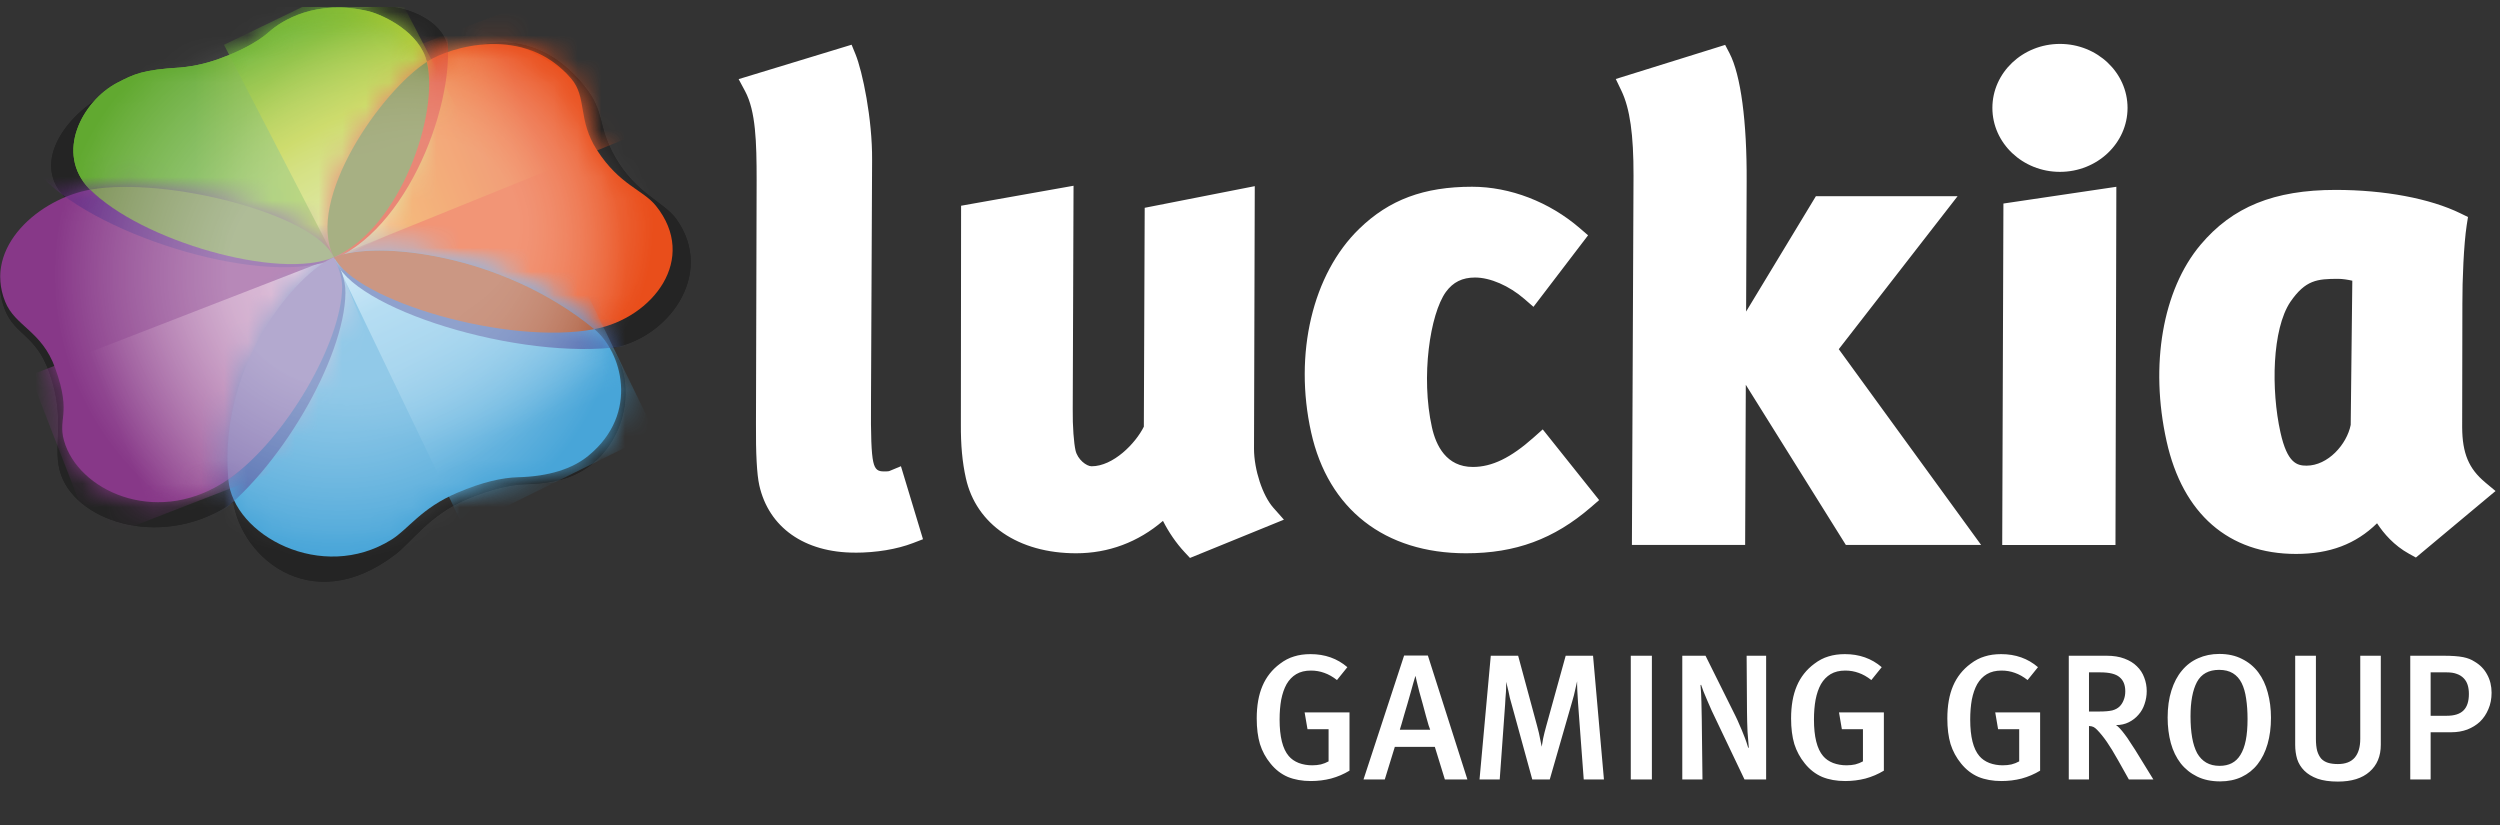 <svg width="106" height="35" viewBox="0 0 106 35" fill="none" xmlns="http://www.w3.org/2000/svg">
<rect x="0" y="0" width="106" height="35" fill="#333333" stroke="none"/>
<g clip-path="url(#clip0_2385_16429)">
<path fill-rule="evenodd" clip-rule="evenodd" d="M32.193 20.572C32.592 22.363 34.109 23.432 36.252 23.432V23.434C37.151 23.434 38.028 23.289 38.717 23.024L39.135 22.863L38.2 19.768L37.71 19.971C37.669 19.988 37.565 19.988 37.476 19.988C37.238 19.988 37.102 19.925 37.026 19.581C36.947 19.224 36.919 18.482 36.93 17.014L36.977 6.78C36.989 5.036 36.569 3.026 36.274 2.302L36.108 1.896L31.318 3.355L31.594 3.87C32.044 4.713 32.081 6.021 32.081 7.64L32.053 17.953C32.044 19.232 32.091 20.112 32.193 20.572ZM50.228 23.413L50.455 23.657L54.438 22.034L53.988 21.526C53.533 21.012 53.174 19.918 53.17 19.037L53.202 7.893L48.535 8.811L48.499 18.091C48.144 18.807 47.197 19.77 46.283 19.77C46.069 19.77 45.688 19.485 45.601 19.092C45.535 18.797 45.474 18.102 45.484 17.335L45.518 7.876L40.75 8.723L40.741 17.979C40.735 18.869 40.801 19.596 40.953 20.275C41.389 22.238 43.18 23.459 45.627 23.459C46.999 23.459 48.259 22.988 49.31 22.085C49.548 22.557 49.871 23.032 50.228 23.413ZM55.592 18.331C56.316 21.59 58.71 23.459 62.16 23.459H62.162C64.257 23.459 65.888 22.858 67.454 21.507L67.804 21.204L65.412 18.206L65.032 18.544C64.059 19.411 63.262 19.799 62.449 19.799C61.323 19.799 60.885 18.888 60.715 18.123C60.237 15.978 60.633 13.32 61.304 12.381C61.61 11.961 62.003 11.767 62.542 11.767C63.184 11.767 63.985 12.114 64.633 12.675L65.019 13.01L67.334 9.977L66.992 9.682C65.695 8.56 64.027 7.918 62.415 7.918C60.377 7.918 58.901 8.467 57.633 9.699C55.653 11.615 54.852 15.003 55.592 18.331ZM83.999 23.105L84.001 23.107V23.105H83.999ZM83.999 23.105L77.964 14.805L83.001 8.32H76.993L74.035 13.21L74.058 7.697C74.073 5.159 73.809 3.177 73.333 2.26L73.147 1.903L68.509 3.349L68.749 3.85C69.108 4.598 69.265 5.709 69.261 7.447L69.193 23.105H73.994L74.022 16.316L78.264 23.105H83.999ZM84.894 23.107L84.945 8.63H84.944L89.733 7.92L89.696 23.107H84.894ZM104.396 18.119C104.403 19.219 104.675 19.872 105.369 20.449V20.451L105.811 20.819L102.434 23.64L102.145 23.481C101.505 23.128 101.066 22.616 100.787 22.187C99.884 23.071 98.776 23.487 97.352 23.487C94.497 23.487 92.547 21.79 91.863 18.708C91.145 15.485 91.695 12.294 93.299 10.383C94.652 8.772 96.418 8.052 99.031 8.052C101.102 8.052 103.032 8.415 104.324 9.046L104.643 9.201L104.588 9.55C104.464 10.364 104.401 11.872 104.405 12.877L104.396 18.119ZM97.794 19.744C98.705 19.744 99.504 18.843 99.67 18.017L99.738 11.902C99.561 11.861 99.326 11.823 99.143 11.823C98.249 11.823 97.754 11.867 97.11 12.802C96.337 13.956 96.288 16.526 96.692 18.338C96.98 19.634 97.393 19.744 97.794 19.744ZM84.477 4.575C84.477 6.07 85.762 7.287 87.341 7.287C88.923 7.287 90.208 6.072 90.208 4.575C90.208 3.079 88.921 1.862 87.341 1.862C85.762 1.862 84.477 3.081 84.477 4.575ZM56.438 33.01C56.716 32.934 56.976 32.823 57.219 32.676V30.206H55.316L55.438 30.918H56.332V32.282C56.231 32.338 56.122 32.381 56.006 32.411C55.895 32.436 55.771 32.449 55.635 32.449C55.433 32.449 55.243 32.416 55.066 32.35C54.889 32.28 54.748 32.181 54.642 32.055C54.384 31.752 54.255 31.236 54.255 30.509C54.255 30.2 54.278 29.92 54.323 29.667C54.374 29.41 54.45 29.19 54.551 29.008C54.657 28.826 54.793 28.684 54.96 28.584C55.132 28.482 55.339 28.432 55.582 28.432C55.784 28.432 55.973 28.465 56.15 28.53C56.327 28.591 56.506 28.692 56.688 28.834L57.128 28.288C56.698 27.919 56.178 27.735 55.566 27.735C55.309 27.735 55.076 27.767 54.869 27.833C54.662 27.894 54.462 27.997 54.27 28.144C53.937 28.391 53.689 28.705 53.528 29.084C53.366 29.463 53.285 29.922 53.285 30.463C53.285 30.878 53.331 31.239 53.422 31.547C53.517 31.85 53.666 32.126 53.869 32.373C54.076 32.631 54.321 32.82 54.604 32.942C54.887 33.058 55.213 33.116 55.582 33.116C55.875 33.116 56.16 33.081 56.438 33.01ZM60.837 31.668L61.262 33.048H62.217L60.542 27.795H59.534L57.813 33.048H58.715L59.14 31.668H60.837ZM60.572 30.751C60.608 30.857 60.63 30.921 60.64 30.941H59.352C59.367 30.89 59.392 30.807 59.428 30.691C59.463 30.574 59.501 30.443 59.541 30.296C59.587 30.15 59.632 29.996 59.678 29.834C59.728 29.667 59.774 29.508 59.814 29.357C59.86 29.205 59.898 29.069 59.928 28.947C59.963 28.826 59.991 28.733 60.011 28.667H60.019C60.024 28.702 60.041 28.78 60.072 28.902C60.102 29.018 60.138 29.16 60.178 29.326C60.223 29.488 60.271 29.66 60.322 29.842C60.373 30.018 60.418 30.188 60.458 30.349C60.504 30.506 60.542 30.64 60.572 30.751ZM66.908 29.796L67.15 33.048H68.007L67.545 27.803H66.385L65.559 30.789C65.508 30.971 65.465 31.143 65.43 31.305C65.4 31.461 65.379 31.58 65.369 31.661C65.354 31.585 65.331 31.474 65.301 31.327C65.276 31.181 65.233 30.996 65.172 30.774L64.369 27.803H63.209L62.732 33.048H63.588L63.816 29.88C63.821 29.799 63.826 29.71 63.831 29.614C63.841 29.513 63.848 29.417 63.853 29.326C63.858 29.23 63.861 29.144 63.861 29.069C63.866 29.003 63.868 28.95 63.868 28.909C63.874 28.955 63.884 29.005 63.899 29.061C63.919 29.137 63.939 29.22 63.959 29.311C63.98 29.402 64 29.498 64.02 29.599C64.045 29.695 64.071 29.786 64.096 29.872L64.968 33.048H65.71L66.665 29.728C66.716 29.561 66.756 29.402 66.787 29.25C66.822 29.094 66.85 28.973 66.87 28.887V29.053C66.875 29.119 66.878 29.195 66.878 29.281C66.883 29.362 66.888 29.448 66.893 29.538C66.898 29.629 66.903 29.715 66.908 29.796ZM69.145 27.803V33.048H70.04V27.803H69.145ZM72.792 30.584L73.966 33.048H74.884V27.803H74.057L74.073 30.198C74.073 30.319 74.075 30.453 74.08 30.6L74.095 31.024C74.105 31.166 74.115 31.297 74.126 31.418C74.136 31.534 74.143 31.625 74.148 31.691L74.126 31.714C74.11 31.653 74.085 31.572 74.05 31.471C74.014 31.365 73.972 31.252 73.921 31.13C73.876 31.009 73.822 30.883 73.762 30.751C73.706 30.615 73.648 30.486 73.588 30.365L72.314 27.803H71.329V33.048H72.185L72.155 30.509C72.15 30.251 72.145 30.001 72.14 29.758C72.135 29.511 72.122 29.276 72.102 29.053L72.125 29.031C72.15 29.106 72.185 29.205 72.231 29.326C72.276 29.442 72.329 29.569 72.39 29.705C72.451 29.842 72.514 29.986 72.579 30.137C72.65 30.289 72.721 30.438 72.792 30.584ZM79.095 33.01C79.373 32.934 79.633 32.823 79.876 32.676V30.206H77.974L78.095 30.918H78.989V32.282C78.888 32.338 78.779 32.381 78.663 32.411C78.552 32.436 78.428 32.449 78.292 32.449C78.09 32.449 77.9 32.416 77.723 32.35C77.546 32.28 77.405 32.181 77.299 32.055C77.041 31.752 76.912 31.236 76.912 30.509C76.912 30.2 76.935 29.92 76.981 29.667C77.031 29.41 77.107 29.19 77.208 29.008C77.314 28.826 77.451 28.684 77.617 28.584C77.789 28.482 77.996 28.432 78.239 28.432C78.441 28.432 78.63 28.465 78.807 28.53C78.984 28.591 79.163 28.692 79.345 28.834L79.785 28.288C79.356 27.919 78.835 27.735 78.224 27.735C77.966 27.735 77.734 27.767 77.526 27.833C77.319 27.894 77.12 27.997 76.927 28.144C76.594 28.391 76.346 28.705 76.185 29.084C76.023 29.463 75.942 29.922 75.942 30.463C75.942 30.878 75.988 31.239 76.079 31.547C76.175 31.85 76.324 32.126 76.526 32.373C76.733 32.631 76.978 32.82 77.261 32.942C77.544 33.058 77.87 33.116 78.239 33.116C78.532 33.116 78.817 33.081 79.095 33.01ZM85.72 33.01C85.998 32.934 86.258 32.823 86.501 32.676V30.206H84.598L84.719 30.918H85.614V32.282C85.513 32.338 85.404 32.381 85.288 32.411C85.177 32.436 85.053 32.449 84.916 32.449C84.714 32.449 84.525 32.416 84.348 32.35C84.171 32.28 84.03 32.181 83.924 32.055C83.666 31.752 83.537 31.236 83.537 30.509C83.537 30.2 83.56 29.92 83.605 29.667C83.656 29.41 83.732 29.19 83.833 29.008C83.939 28.826 84.075 28.684 84.242 28.584C84.414 28.482 84.621 28.432 84.864 28.432C85.066 28.432 85.255 28.465 85.432 28.53C85.609 28.591 85.788 28.692 85.97 28.834L86.41 28.288C85.98 27.919 85.46 27.735 84.848 27.735C84.591 27.735 84.358 27.767 84.151 27.833C83.944 27.894 83.744 27.997 83.552 28.144C83.219 28.391 82.971 28.705 82.809 29.084C82.648 29.463 82.567 29.922 82.567 30.463C82.567 30.878 82.612 31.239 82.703 31.547C82.799 31.85 82.948 32.126 83.15 32.373C83.358 32.631 83.603 32.82 83.886 32.942C84.169 33.058 84.495 33.116 84.864 33.116C85.157 33.116 85.442 33.081 85.72 33.01ZM89.808 32.237L90.263 33.048H91.302L90.528 31.79C90.458 31.678 90.385 31.567 90.309 31.456C90.238 31.34 90.165 31.234 90.089 31.138C90.018 31.042 89.95 30.958 89.884 30.888C89.819 30.817 89.763 30.769 89.718 30.744C89.92 30.744 90.102 30.703 90.263 30.622C90.425 30.541 90.561 30.435 90.672 30.304C90.789 30.173 90.875 30.021 90.93 29.849C90.991 29.672 91.021 29.491 91.021 29.303C91.021 29.101 90.986 28.909 90.915 28.727C90.849 28.546 90.746 28.386 90.604 28.25C90.468 28.113 90.291 28.005 90.074 27.924C89.862 27.843 89.609 27.803 89.316 27.803H87.716V33.048H88.573V30.782C88.659 30.787 88.725 30.802 88.77 30.827C88.816 30.852 88.864 30.89 88.914 30.941C89.056 31.087 89.195 31.259 89.331 31.456C89.467 31.653 89.627 31.913 89.808 32.237ZM89.869 28.712C90.031 28.844 90.112 29.043 90.112 29.311C90.112 29.448 90.089 29.571 90.043 29.683C90.003 29.789 89.947 29.877 89.877 29.948C89.796 30.029 89.69 30.087 89.558 30.122C89.427 30.152 89.248 30.168 89.02 30.168H88.573V28.508H89.05C89.44 28.508 89.713 28.576 89.869 28.712ZM96.145 31.547C96.241 31.214 96.289 30.842 96.289 30.433C96.289 30.049 96.243 29.693 96.153 29.364C96.067 29.036 95.933 28.75 95.751 28.508C95.569 28.265 95.339 28.076 95.061 27.939C94.788 27.798 94.467 27.727 94.099 27.727C93.77 27.727 93.472 27.788 93.204 27.909C92.936 28.025 92.706 28.199 92.514 28.432C92.322 28.659 92.173 28.942 92.067 29.281C91.961 29.614 91.908 29.996 91.908 30.425C91.908 30.814 91.954 31.176 92.044 31.509C92.135 31.838 92.274 32.123 92.461 32.366C92.648 32.603 92.881 32.79 93.159 32.926C93.437 33.063 93.763 33.131 94.136 33.131C94.475 33.131 94.778 33.068 95.046 32.942C95.314 32.815 95.539 32.636 95.721 32.404C95.907 32.166 96.049 31.881 96.145 31.547ZM95.236 29.622C95.276 29.88 95.296 30.168 95.296 30.486C95.296 30.84 95.271 31.143 95.22 31.395C95.17 31.643 95.094 31.848 94.993 32.009C94.897 32.166 94.776 32.282 94.629 32.358C94.483 32.434 94.311 32.472 94.114 32.472C93.891 32.472 93.702 32.426 93.545 32.335C93.389 32.244 93.26 32.111 93.159 31.934C93.063 31.752 92.992 31.532 92.947 31.274C92.901 31.011 92.878 30.711 92.878 30.372C92.878 29.746 92.969 29.261 93.151 28.917C93.338 28.573 93.651 28.402 94.091 28.402C94.323 28.402 94.518 28.45 94.675 28.546C94.831 28.642 94.955 28.78 95.046 28.962C95.137 29.144 95.2 29.364 95.236 29.622ZM100.469 32.722C100.787 32.444 100.946 32.062 100.946 31.577V27.803H100.075V31.327C100.075 31.676 99.996 31.941 99.84 32.123C99.683 32.305 99.446 32.396 99.127 32.396C98.966 32.396 98.827 32.378 98.71 32.343C98.594 32.307 98.498 32.249 98.422 32.169C98.347 32.083 98.289 31.971 98.248 31.835C98.213 31.699 98.195 31.529 98.195 31.327V27.803H97.316V31.585C97.316 31.797 97.344 31.997 97.399 32.184C97.46 32.371 97.561 32.535 97.702 32.676C97.844 32.818 98.031 32.932 98.263 33.017C98.496 33.098 98.784 33.139 99.127 33.139C99.709 33.139 100.156 33 100.469 32.722ZM105.507 30.069C105.598 29.862 105.643 29.629 105.643 29.372C105.643 29.084 105.58 28.826 105.454 28.599C105.333 28.371 105.156 28.189 104.923 28.053C104.852 28.007 104.779 27.97 104.703 27.939C104.628 27.909 104.539 27.884 104.438 27.863C104.337 27.843 104.218 27.828 104.082 27.818C103.945 27.808 103.781 27.803 103.589 27.803H102.195V33.048H103.059V31.047H103.945C104.183 31.047 104.405 31.009 104.612 30.933C104.82 30.852 104.999 30.741 105.151 30.6C105.302 30.453 105.421 30.276 105.507 30.069ZM104.468 28.765C104.61 28.912 104.681 29.132 104.681 29.425C104.681 29.738 104.605 29.971 104.453 30.122C104.302 30.274 104.064 30.349 103.741 30.349H103.059V28.508H103.741C103.913 28.508 104.057 28.53 104.173 28.576C104.289 28.616 104.388 28.68 104.468 28.765Z" fill="white"/>
<g opacity="0.3">
<path d="M10.392 2.302C10.876 2.13 12.013 2.321 12.52 1.855C13.026 1.39 14.642 0.111 16.714 0.309C17.467 0.403 18.929 0.965 18.996 2.166C19.123 4.426 17.848 8.775 15.041 10.02C12.71 11.055 4.855 10.536 2.745 8.357C1.254 6.816 2.962 4.778 4.44 4.01C5.175 3.629 9.883 2.483 10.392 2.302Z" fill="black"/>
<path d="M14.865 11.103C13.805 8.592 16.213 3.905 18.2 2.782C19.229 2.202 22.253 0.505 24.792 3.666C25.671 4.764 25.317 5.332 26.086 6.67C26.969 8.212 28.157 8.566 28.675 9.287C30.359 11.634 28.299 14.431 25.811 14.779C22.101 15.301 15.682 13.041 14.865 11.103Z" fill="black"/>
<path d="M14.343 11.489C16.093 10.76 21.764 11.315 25.69 14.543C26.856 15.5 26.899 18.146 25.161 19.628C24.489 20.193 23.636 20.495 22.323 20.529C21.658 20.546 20.816 20.732 19.752 21.184C18.208 21.841 17.46 22.971 16.782 23.493C13.129 26.308 10.002 23.493 9.85 20.947C9.545 15.963 12.801 12.138 14.343 11.489Z" fill="black"/>
<path d="M14.367 11.86C14.537 12.236 14.731 12.63 14.723 13.135C14.691 15.485 12.33 19.574 9.911 21.278C7.021 23.314 3.333 22.199 2.593 20.148C2.173 18.99 2.836 17.86 2.084 15.777C1.519 14.195 0.638 14.208 0.216 13.15C-0.726 10.811 1.585 9.07 3.753 8.692C6.94 8.133 13.55 10.016 14.367 11.86Z" fill="black"/>
<path d="M10.392 2.302C10.876 2.13 12.013 2.321 12.52 1.855C13.026 1.39 14.642 0.111 16.714 0.309C17.467 0.403 18.929 0.965 18.996 2.166C19.123 4.426 17.848 8.775 15.041 10.02C12.71 11.055 4.855 10.536 2.745 8.357C1.254 6.816 2.962 4.778 4.44 4.01C5.175 3.629 9.883 2.483 10.392 2.302Z" fill="black"/>
<path d="M14.865 11.103C13.805 8.592 16.213 3.905 18.2 2.782C19.229 2.202 22.253 0.505 24.792 3.666C25.671 4.764 25.317 5.332 26.086 6.67C26.969 8.212 28.157 8.566 28.675 9.287C30.359 11.634 28.299 14.431 25.811 14.779C22.101 15.301 15.682 13.041 14.865 11.103Z" fill="black"/>
<path d="M14.343 11.489C16.093 10.76 21.764 11.315 25.69 14.543C26.856 15.5 26.899 18.146 25.161 19.628C24.489 20.193 23.636 20.495 22.323 20.529C21.658 20.546 20.816 20.732 19.752 21.184C18.208 21.841 17.46 22.971 16.782 23.493C13.129 26.308 10.002 23.493 9.85 20.947C9.545 15.963 12.801 12.138 14.343 11.489Z" fill="black"/>
<path d="M14.367 11.86C14.537 12.236 14.731 12.63 14.723 13.135C14.691 15.485 12.33 19.574 9.911 21.278C7.021 23.314 3.333 22.199 2.593 20.148C2.173 18.99 2.836 17.86 2.084 15.777C1.519 14.195 0.638 14.208 0.216 13.15C-0.726 10.811 1.585 9.07 3.753 8.692C6.94 8.133 13.55 10.016 14.367 11.86Z" fill="black"/>
</g>
<path d="M9.529 2.402C10.013 2.231 10.9 1.813 11.413 1.349C11.925 0.886 13.411 -0.063 15.646 0.481C16.305 0.658 17.795 1.376 18.095 2.615C18.635 4.816 16.976 9.651 14.181 10.901C11.853 11.935 5.895 10.191 3.795 8.018C2.307 6.481 3.499 4.282 4.97 3.511C5.695 3.135 6.053 2.959 7.659 2.862C8.302 2.802 8.932 2.647 9.529 2.402V2.402Z" fill="#5FAF2D"/>
<path d="M14.139 10.88C12.946 8.432 16.184 3.846 18.093 2.62C19.086 1.987 22.225 1.017 24.212 3.325C24.902 4.123 24.48 5.08 25.316 6.37C26.28 7.858 27.256 8.037 27.811 8.726C29.616 10.973 27.687 13.466 25.233 13.95C21.576 14.669 15.059 12.765 14.139 10.88Z" fill="#E94E1B"/>
<path d="M14.165 10.902C15.911 10.175 21.276 10.73 25.194 13.951C26.355 14.906 27.137 17.518 24.956 19.316C24.276 19.881 23.261 20.202 21.958 20.235C21.295 20.252 20.451 20.439 19.393 20.891C17.852 21.546 17.321 22.43 16.598 22.881C13.651 24.727 9.886 22.693 9.683 20.341C9.249 15.377 12.626 11.544 14.165 10.902Z" fill="#48A5D8"/>
<path d="M14.152 10.907C14.321 11.284 14.515 11.677 14.508 12.18C14.476 14.525 12.12 18.604 9.709 20.303C6.824 22.333 3.532 20.932 2.778 18.883C2.36 17.727 3.089 17.683 2.339 15.606C1.774 14.026 0.644 13.845 0.219 12.79C-0.723 10.455 1.686 8.415 3.848 8.037C7.033 7.479 13.338 9.069 14.152 10.907Z" fill="#873888"/>
<mask id="mask0_2385_16429" style="mask-type:alpha" maskUnits="userSpaceOnUse" x="0" y="7" width="15" height="15">
<path d="M14.152 10.906C14.322 11.283 14.516 11.676 14.508 12.179C14.476 14.524 12.12 18.603 9.71 20.302C6.824 22.332 3.532 20.931 2.779 18.882C2.361 17.726 3.09 17.682 2.34 15.605C1.775 14.025 0.645 13.844 0.22 12.789C-0.722 10.454 1.687 8.415 3.849 8.036C7.033 7.479 13.339 9.068 14.152 10.906Z" fill="black"/>
</mask>
<g mask="url(#mask0_2385_16429)">
<path d="M14.256 10.877L1.277 15.913L4.007 22.947L16.985 17.91L14.256 10.877Z" fill="url(#paint0_linear_2385_16429)"/>
</g>
<mask id="mask1_2385_16429" style="mask-type:alpha" maskUnits="userSpaceOnUse" x="9" y="10" width="18" height="14">
<path d="M14.165 10.902C15.911 10.175 21.276 10.73 25.194 13.951C26.355 14.906 27.137 17.518 24.956 19.316C24.276 19.881 23.261 20.202 21.958 20.235C21.295 20.252 20.451 20.439 19.393 20.891C17.852 21.546 17.321 22.43 16.598 22.881C13.651 24.727 9.886 22.693 9.683 20.341C9.249 15.377 12.626 11.544 14.165 10.902Z" fill="black"/>
</mask>
<g mask="url(#mask1_2385_16429)">
<path d="M27.769 18.354L19.66 22.363L14.029 10.645L22.097 6.704L27.769 18.354Z" fill="url(#paint1_linear_2385_16429)"/>
</g>
<mask id="mask2_2385_16429" style="mask-type:alpha" maskUnits="userSpaceOnUse" x="13" y="1" width="16" height="14">
<path d="M14.139 10.881C12.947 8.433 16.184 3.847 18.094 2.621C19.086 1.988 22.226 1.018 24.213 3.325C24.902 4.124 24.48 5.08 25.316 6.37C26.28 7.858 27.256 8.037 27.811 8.726C29.616 10.973 27.687 13.467 25.233 13.951C21.576 14.67 15.06 12.766 14.139 10.881Z" fill="black"/>
</mask>
<g mask="url(#mask2_2385_16429)">
<path d="M27.012 5.683L24.471 -0.668L11.48 4.315L14.151 10.907L19.43 8.767L24.688 6.637L27.012 5.683Z" fill="url(#paint2_linear_2385_16429)"/>
</g>
<path d="M9.529 2.402C10.013 2.231 10.9 1.813 11.413 1.349C11.925 0.886 13.411 -0.063 15.646 0.481C16.305 0.658 17.795 1.376 18.095 2.615C18.635 4.816 16.976 9.651 14.181 10.901C11.853 11.935 5.895 10.191 3.795 8.018C2.307 6.481 3.499 4.282 4.97 3.511C5.695 3.135 6.053 2.959 7.659 2.862C8.302 2.802 8.932 2.647 9.529 2.402V2.402Z" fill="url(#paint3_linear_2385_16429)"/>
<mask id="mask3_2385_16429" style="mask-type:alpha" maskUnits="userSpaceOnUse" x="3" y="0" width="16" height="12">
<path d="M9.529 2.402C10.013 2.231 10.9 1.813 11.412 1.349C11.924 0.886 13.41 -0.063 15.646 0.481C16.305 0.658 17.795 1.376 18.094 2.615C18.635 4.816 16.976 9.651 14.181 10.901C11.853 11.935 5.894 10.191 3.794 8.018C2.306 6.481 3.499 4.282 4.969 3.511C5.694 3.135 6.052 2.959 7.659 2.862C8.302 2.802 8.932 2.647 9.529 2.402V2.402Z" fill="black"/>
</mask>
<g mask="url(#mask3_2385_16429)">
<path d="M9.497 1.9L16.273 -1.375L21.032 7.804L14.22 11.019L9.497 1.9Z" fill="url(#paint4_linear_2385_16429)"/>
</g>
<mask id="mask4_2385_16429" style="mask-type:alpha" maskUnits="userSpaceOnUse" x="9" y="10" width="18" height="14">
<path d="M14.165 10.902C15.911 10.175 21.276 10.73 25.194 13.951C26.355 14.906 27.137 17.518 24.956 19.316C24.276 19.881 23.261 20.202 21.958 20.235C21.295 20.252 20.451 20.439 19.393 20.891C17.852 21.546 17.321 22.43 16.598 22.881C13.651 24.727 9.886 22.693 9.683 20.341C9.249 15.377 12.626 11.544 14.165 10.902Z" fill="black"/>
</mask>
<g mask="url(#mask4_2385_16429)">
<path d="M14.266 11.159C12.922 8.402 16.573 3.223 18.739 1.84C19.858 1.123 23.398 0.029 25.643 2.631C26.421 3.534 25.945 4.615 26.888 6.068C27.977 7.748 29.077 7.952 29.702 8.728C31.74 11.263 29.562 14.078 26.794 14.622C22.66 15.436 15.308 13.287 14.266 11.159Z" fill="#4563AB"/>
<path d="M14.229 10.918C14.417 11.367 14.654 11.826 14.647 12.425C14.609 15.191 11.822 20.005 8.982 22.011C5.577 24.408 1.682 22.753 0.808 20.335C0.317 18.969 1.176 18.919 0.29 16.466C-0.382 14.604 -1.713 14.395 -2.211 13.144C-3.31 10.389 -0.478 7.98 2.074 7.534C5.825 6.865 13.266 8.749 14.229 10.918Z" fill="#4563AB"/>
</g>
<mask id="mask5_2385_16429" style="mask-type:alpha" maskUnits="userSpaceOnUse" x="13" y="1" width="16" height="14">
<path d="M14.139 10.881C12.947 8.433 16.184 3.847 18.094 2.621C19.086 1.988 22.226 1.018 24.213 3.325C24.902 4.124 24.48 5.08 25.316 6.37C26.28 7.858 27.256 8.037 27.811 8.726C29.616 10.973 27.687 13.467 25.233 13.951C21.576 14.67 15.06 12.766 14.139 10.881Z" fill="black"/>
</mask>
<g mask="url(#mask5_2385_16429)">
<path d="M8.649 0.824C9.225 0.619 10.284 0.122 10.89 -0.434C11.496 -0.99 13.276 -2.12 15.947 -1.47C16.736 -1.259 18.515 -0.4 18.877 1.078C19.525 3.715 17.542 9.483 14.203 10.967C11.425 12.201 4.313 10.118 1.799 7.523C0.021 5.687 1.445 3.061 3.202 2.139C4.067 1.687 4.494 1.481 6.415 1.365C7.182 1.295 7.935 1.113 8.649 0.824Z" fill="#DB371B"/>
</g>
<mask id="mask6_2385_16429" style="mask-type:alpha" maskUnits="userSpaceOnUse" x="0" y="7" width="15" height="15">
<path d="M14.152 10.906C14.322 11.283 14.516 11.676 14.508 12.179C14.476 14.524 12.12 18.603 9.71 20.302C6.824 22.332 3.532 20.931 2.779 18.882C2.361 17.726 3.09 17.682 2.34 15.605C1.775 14.025 0.645 13.844 0.22 12.789C-0.722 10.454 1.687 8.415 3.849 8.036C7.033 7.479 13.339 9.068 14.152 10.906Z" fill="black"/>
</mask>
<g mask="url(#mask6_2385_16429)">
<path d="M8.649 0.824C9.225 0.618 10.284 0.121 10.89 -0.434C11.497 -0.99 13.276 -2.12 15.947 -1.47C16.736 -1.259 18.516 -0.401 18.877 1.078C19.525 3.714 17.542 9.483 14.203 10.967C11.425 12.201 4.314 10.118 1.8 7.522C0.022 5.686 1.445 3.061 3.203 2.138C4.067 1.686 4.495 1.481 6.416 1.364C7.183 1.295 7.935 1.113 8.649 0.824Z" fill="#662D86"/>
</g>
<path d="M18.097 2.625C16.178 3.856 12.948 8.44 14.142 10.881C14.148 10.888 14.153 10.897 14.157 10.905C14.166 10.901 14.176 10.897 14.185 10.894C16.973 9.653 18.63 4.832 18.097 2.625Z" fill="#6D7B31"/>
<path d="M14.508 12.18C14.508 11.678 14.32 11.288 14.154 10.907C12.612 11.563 9.257 15.378 9.681 20.324L9.709 20.307C12.12 18.604 14.476 14.525 14.508 12.18Z" fill="#806FAF"/>
<path d="M25.201 13.956C21.284 10.736 15.918 10.18 14.172 10.907H14.163C15.118 12.777 21.547 14.653 25.201 13.956Z" fill="#A85130"/>
<path d="M14.152 10.905C13.335 9.067 7.033 7.48 3.854 8.037H3.83C5.952 10.191 11.819 11.907 14.152 10.905Z" fill="#798F52"/>
<mask id="mask7_2385_16429" style="mask-type:alpha" maskUnits="userSpaceOnUse" x="0" y="0" width="29" height="24">
<path d="M27.826 8.733C27.246 8.041 26.289 7.862 25.325 6.371C24.49 5.083 24.909 4.126 24.223 3.326C22.227 1.003 19.089 1.985 18.091 2.617V2.629C17.795 1.376 16.292 0.657 15.629 0.476C14.909 0.269 14.148 0.241 13.414 0.392C12.68 0.544 11.993 0.871 11.413 1.346C10.848 1.801 10.212 2.159 9.529 2.403C8.928 2.647 8.293 2.799 7.646 2.855C6.04 2.953 5.68 3.122 4.955 3.504C3.48 4.277 2.286 6.476 3.795 8.024L3.829 8.053C1.67 8.443 -0.708 10.478 0.22 12.812C0.644 13.866 1.776 14.047 2.345 15.637C3.098 17.708 2.345 17.761 2.785 18.916C3.48 20.963 6.759 22.368 9.659 20.354C9.868 22.675 13.635 24.746 16.588 22.895C17.313 22.443 17.846 21.56 19.385 20.899C20.195 20.523 21.067 20.299 21.957 20.238C23.033 20.276 24.09 19.953 24.961 19.32C25.372 19.013 25.71 18.618 25.951 18.164C26.191 17.71 26.328 17.209 26.351 16.696C26.375 16.183 26.284 15.671 26.086 15.197C25.888 14.723 25.587 14.299 25.206 13.955H25.246C27.688 13.479 29.62 10.983 27.826 8.733Z" fill="black"/>
</mask>
<g mask="url(#mask7_2385_16429)">
<g opacity="0.4">
<path d="M28.85 11.738C28.851 8.731 27.959 5.792 26.289 3.292C24.619 0.792 22.245 -1.157 19.467 -2.308C16.689 -3.459 13.633 -3.76 10.684 -3.174C7.735 -2.588 5.026 -1.14 2.9 0.986C0.773 3.112 -0.675 5.821 -1.261 8.77C-1.848 11.719 -1.547 14.775 -0.397 17.553C0.754 20.331 2.702 22.706 5.202 24.376C7.702 26.047 10.642 26.938 13.648 26.938V26.938C15.645 26.939 17.621 26.546 19.466 25.782C21.31 25.018 22.986 23.898 24.398 22.487C25.809 21.075 26.929 19.4 27.693 17.555C28.457 15.711 28.85 13.734 28.85 11.738Z" fill="url(#paint5_radial_2385_16429)"/>
<path opacity="0.3" d="M28.85 11.738C28.851 8.731 27.959 5.792 26.289 3.292C24.619 0.792 22.245 -1.157 19.467 -2.308C16.689 -3.459 13.633 -3.76 10.684 -3.174C7.735 -2.588 5.026 -1.14 2.9 0.986C0.773 3.112 -0.675 5.821 -1.261 8.77C-1.848 11.719 -1.547 14.775 -0.397 17.553C0.754 20.331 2.702 22.706 5.202 24.376C7.702 26.047 10.642 26.938 13.648 26.938C15.645 26.939 17.621 26.546 19.466 25.782C21.31 25.018 22.986 23.898 24.398 22.487C25.809 21.075 26.929 19.4 27.693 17.555C28.457 15.711 28.85 13.734 28.85 11.738Z" fill="url(#paint6_radial_2385_16429)"/>
<path d="M30.73 15.695C30.731 12.688 29.84 9.747 28.17 7.245C26.5 4.744 24.125 2.794 21.347 1.642C18.569 0.49 15.511 0.187 12.561 0.773C9.61 1.359 6.9 2.806 4.772 4.932C2.645 7.058 1.195 9.767 0.608 12.717C0.02 15.667 0.32 18.725 1.47 21.504C2.62 24.283 4.568 26.659 7.068 28.331C9.569 30.003 12.508 30.896 15.516 30.897H15.528C19.559 30.897 23.426 29.296 26.277 26.445C29.128 23.594 30.73 19.727 30.73 15.695Z" fill="url(#paint7_radial_2385_16429)"/>
</g>
</g>
</g>
<defs>
<linearGradient id="paint0_linear_2385_16429" x1="2.265" y1="18.801" x2="15.239" y2="13.766" gradientUnits="userSpaceOnUse">
<stop offset="0.2" stop-color="#873888"/>
<stop offset="0.76" stop-color="#BF88B7"/>
<stop offset="1" stop-color="#DEC3DC"/>
</linearGradient>
<linearGradient id="paint1_linear_2385_16429" x1="23.584" y1="20.234" x2="17.889" y2="8.558" gradientUnits="userSpaceOnUse">
<stop offset="0.17" stop-color="#48A5D8"/>
<stop offset="0.75" stop-color="#85C7EA"/>
<stop offset="1" stop-color="#CAE7F6"/>
</linearGradient>
<linearGradient id="paint2_linear_2385_16429" x1="25.711" y1="2.402" x2="12.812" y2="7.613" gradientUnits="userSpaceOnUse">
<stop offset="0.29" stop-color="#E94E1B"/>
<stop offset="0.75" stop-color="#EC8825"/>
<stop offset="1" stop-color="#F5C6A8"/>
</linearGradient>
<linearGradient id="paint3_linear_2385_16429" x1="3.111" y1="5.758" x2="18.196" y2="5.758" gradientUnits="userSpaceOnUse">
<stop offset="0.34" stop-color="#61A930"/>
<stop offset="1" stop-color="#BCCF33"/>
</linearGradient>
<linearGradient id="paint4_linear_2385_16429" x1="14.062" y1="-0.429" x2="19.169" y2="8.975" gradientUnits="userSpaceOnUse">
<stop stop-color="#5FAF2D"/>
<stop offset="0.46" stop-color="#B1C718"/>
<stop offset="1" stop-color="#D5E395"/>
</linearGradient>
<radialGradient id="paint5_radial_2385_16429" cx="0" cy="0" r="1" gradientUnits="userSpaceOnUse" gradientTransform="translate(14.409 11.62) scale(12.125 12.125)">
<stop offset="0.39" stop-color="white"/>
<stop offset="1" stop-color="white" stop-opacity="0"/>
</radialGradient>
<radialGradient id="paint6_radial_2385_16429" cx="0" cy="0" r="1" gradientUnits="userSpaceOnUse" gradientTransform="translate(14.409 11.62) scale(12.125 12.125)">
<stop offset="0.39" stop-color="white"/>
<stop offset="1" stop-color="white" stop-opacity="0"/>
</radialGradient>
<radialGradient id="paint7_radial_2385_16429" cx="0" cy="0" r="1" gradientUnits="userSpaceOnUse" gradientTransform="translate(18.447 9.505) scale(9.277 9.277)">
<stop offset="0.38" stop-color="white"/>
<stop offset="1" stop-color="white" stop-opacity="0"/>
</radialGradient>
<clipPath id="clip0_2385_16429">
<rect width="106" height="34.578" fill="white" transform="translate(0 0.289)"/>
</clipPath>
</defs>
</svg>
